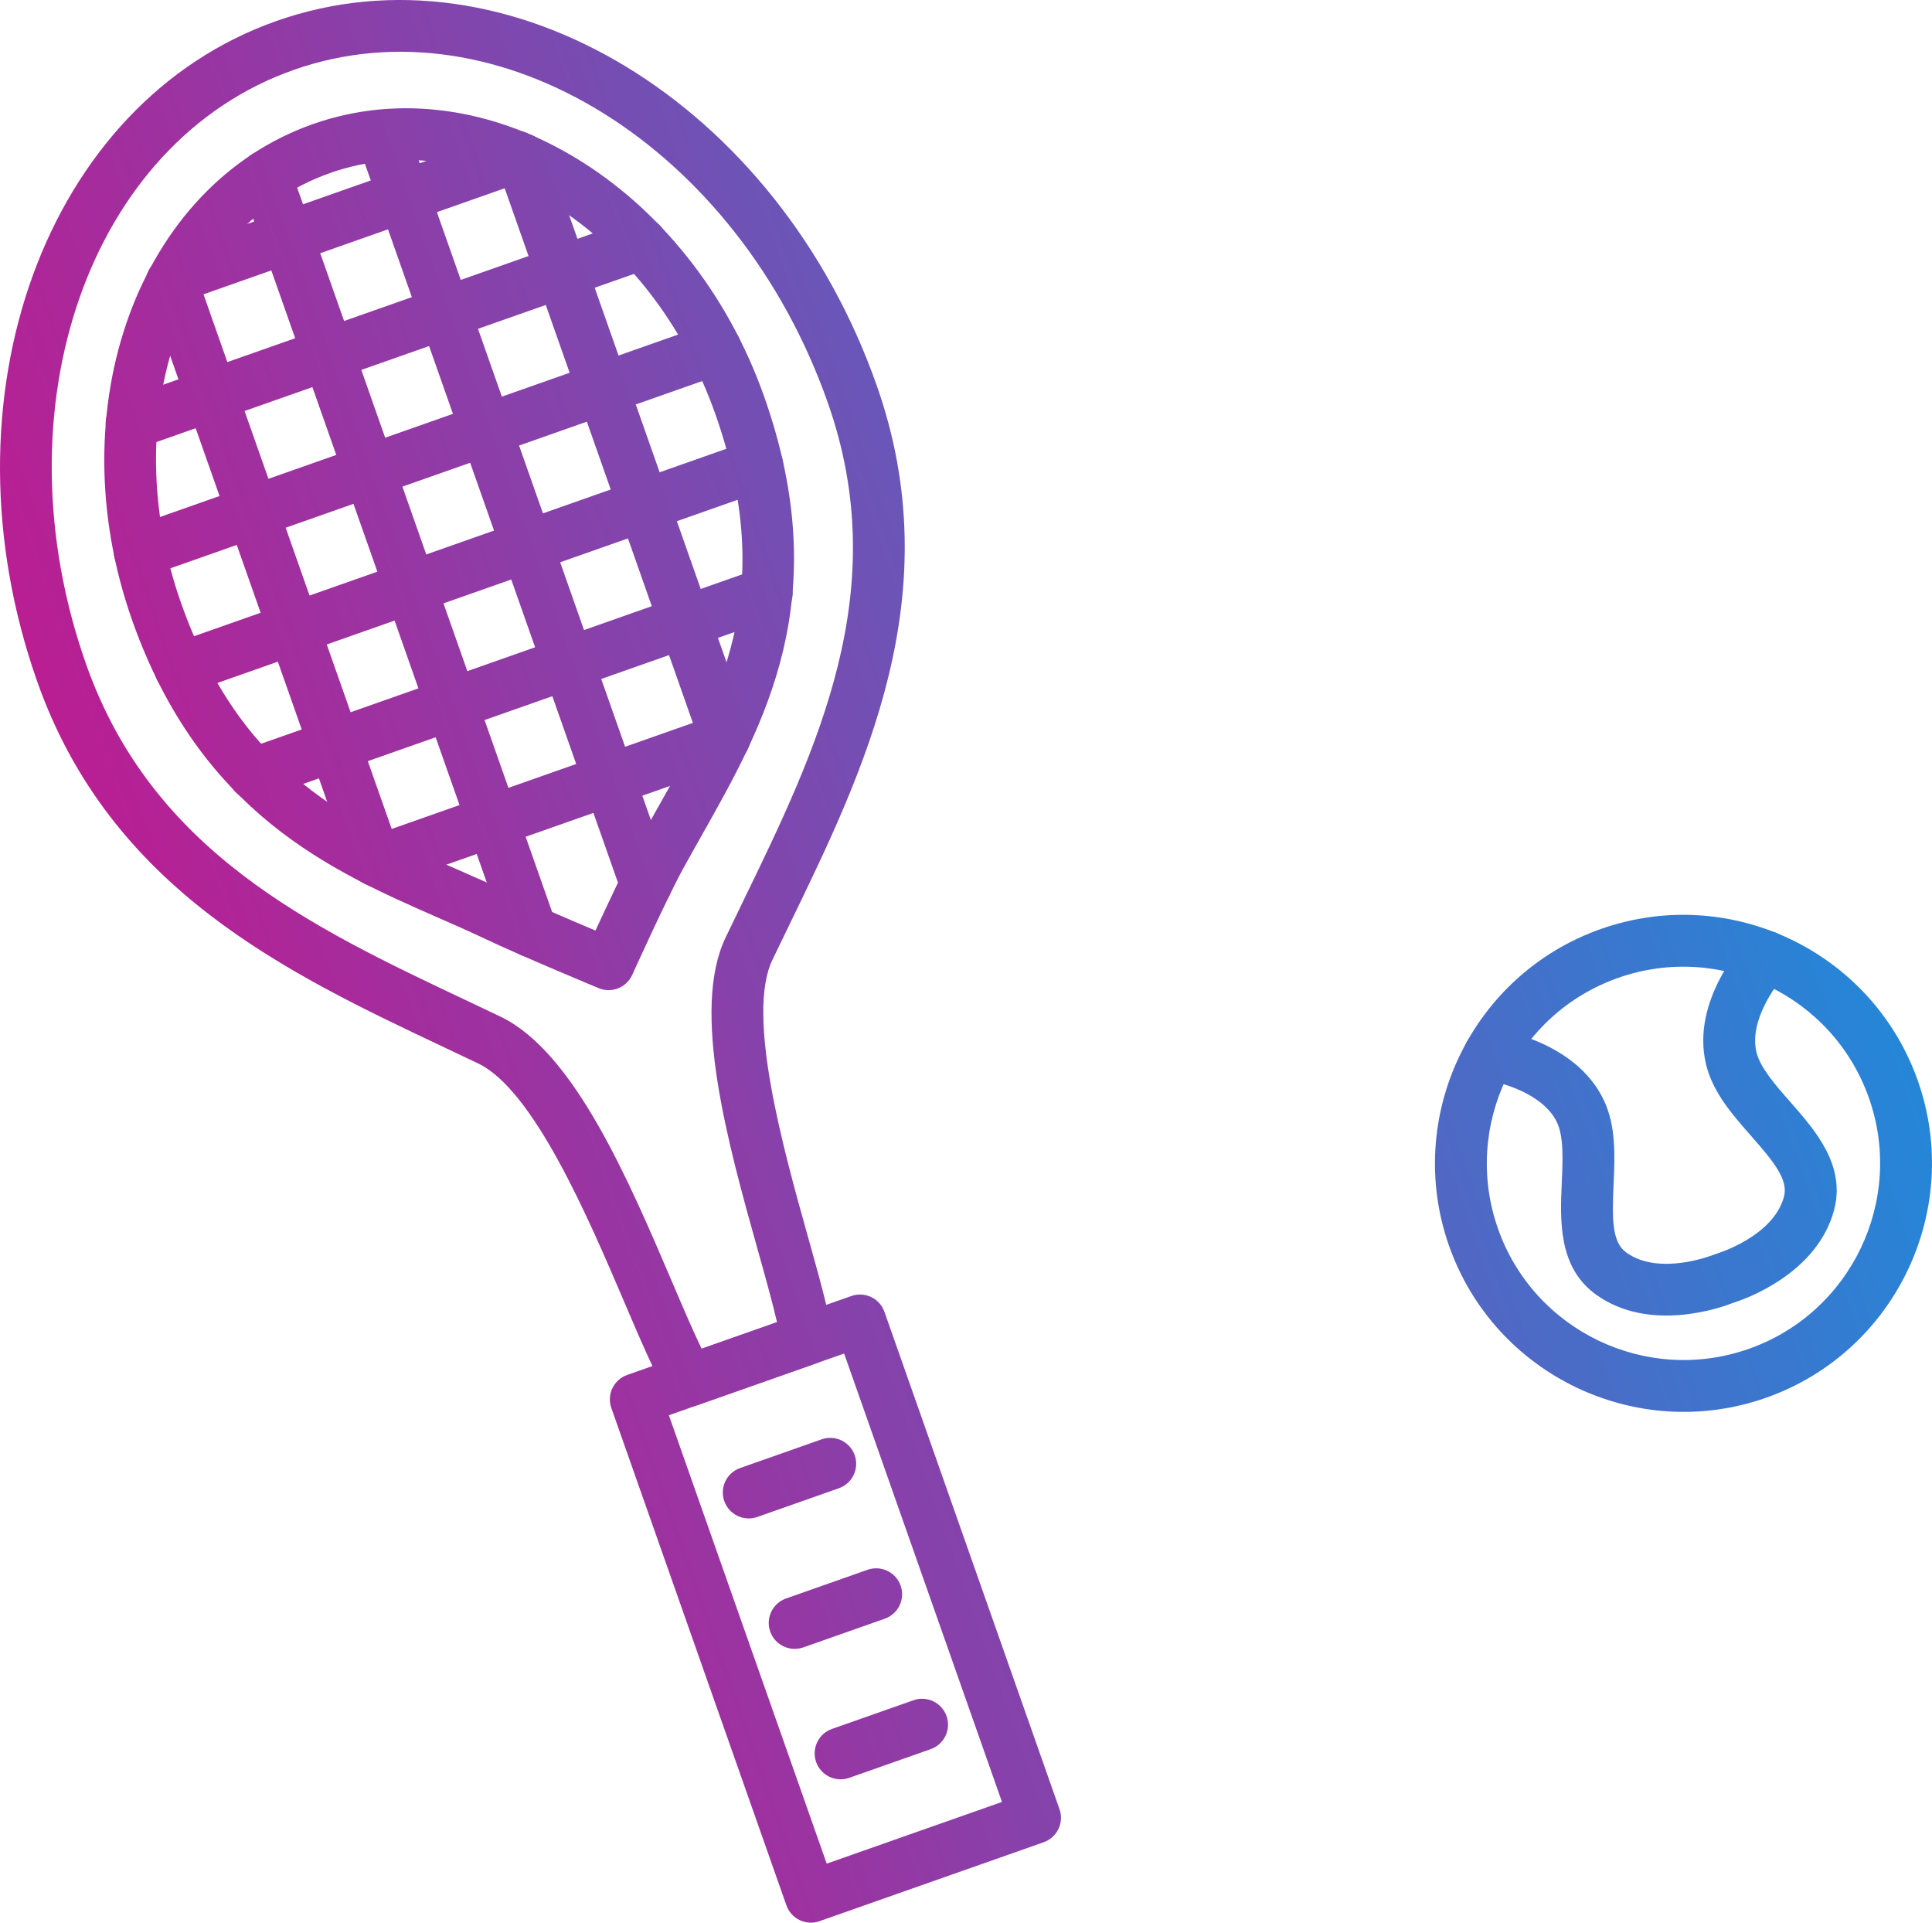 <?xml version="1.0" encoding="UTF-8"?><svg id="_レイヤー_2" xmlns="http://www.w3.org/2000/svg" xmlns:xlink="http://www.w3.org/1999/xlink" viewBox="0 0 115.582 115.007"><defs><style>.cls-1{fill:url(#_新規グラデーションスウォッチ_3-14);}.cls-1,.cls-2,.cls-3,.cls-4,.cls-5,.cls-6,.cls-7,.cls-8,.cls-9,.cls-10,.cls-11,.cls-12,.cls-13,.cls-14,.cls-15,.cls-16,.cls-17,.cls-18{stroke-width:0px;}.cls-2{fill:url(#_新規グラデーションスウォッチ_3-15);}.cls-3{fill:url(#_新規グラデーションスウォッチ_3-18);}.cls-4{fill:url(#_新規グラデーションスウォッチ_3-13);}.cls-5{fill:url(#_新規グラデーションスウォッチ_3-12);}.cls-6{fill:url(#_新規グラデーションスウォッチ_3-11);}.cls-7{fill:url(#_新規グラデーションスウォッチ_3-10);}.cls-8{fill:url(#_新規グラデーションスウォッチ_3-16);}.cls-9{fill:url(#_新規グラデーションスウォッチ_3-17);}.cls-10{fill:url(#_新規グラデーションスウォッチ_3);}.cls-11{fill:url(#_新規グラデーションスウォッチ_3-5);}.cls-12{fill:url(#_新規グラデーションスウォッチ_3-6);}.cls-13{fill:url(#_新規グラデーションスウォッチ_3-2);}.cls-14{fill:url(#_新規グラデーションスウォッチ_3-7);}.cls-15{fill:url(#_新規グラデーションスウォッチ_3-4);}.cls-16{fill:url(#_新規グラデーションスウォッチ_3-3);}.cls-17{fill:url(#_新規グラデーションスウォッチ_3-8);}.cls-18{fill:url(#_新規グラデーションスウォッチ_3-9);}</style><linearGradient id="_新規グラデーションスウォッチ_3" x1="43.516" y1="316.537" x2="193.947" y2="316.537" gradientTransform="translate(-150.613 -177.51) rotate(-19.395)" gradientUnits="userSpaceOnUse"><stop offset="0" stop-color="#e4007f"/><stop offset="1" stop-color="#00a0e9"/></linearGradient><linearGradient id="_新規グラデーションスウォッチ_3-2" x1="43.516" y1="315.19" x2="193.947" y2="315.19" xlink:href="#_新規グラデーションスウォッチ_3"/><linearGradient id="_新規グラデーションスウォッチ_3-3" x1="43.516" y1="267.36" x2="193.947" y2="267.36" xlink:href="#_新規グラデーションスウォッチ_3"/><linearGradient id="_新規グラデーションスウォッチ_3-4" x1="43.516" y1="258.084" x2="193.947" y2="258.084" xlink:href="#_新規グラデーションスウォッチ_3"/><linearGradient id="_新規グラデーションスウォッチ_3-5" x1="43.516" y1="324.81" x2="193.947" y2="324.81" xlink:href="#_新規グラデーションスウォッチ_3"/><linearGradient id="_新規グラデーションスウォッチ_3-6" x1="43.516" y1="324.81" x2="193.947" y2="324.81" xlink:href="#_新規グラデーションスウォッチ_3"/><linearGradient id="_新規グラデーションスウォッチ_3-7" x1="43.516" y1="316.537" x2="193.947" y2="316.537" xlink:href="#_新規グラデーションスウォッチ_3"/><linearGradient id="_新規グラデーションスウォッチ_3-8" x1="43.516" y1="333.082" x2="193.947" y2="333.082" xlink:href="#_新規グラデーションスウォッチ_3"/><linearGradient id="_新規グラデーションスウォッチ_3-9" x1="43.516" y1="255.094" x2="193.947" y2="255.094" xlink:href="#_新規グラデーションスウォッチ_3"/><linearGradient id="_新規グラデーションスウォッチ_3-10" x1="43.516" y1="256.446" x2="193.947" y2="256.446" xlink:href="#_新規グラデーションスウォッチ_3"/><linearGradient id="_新規グラデーションスウォッチ_3-11" x1="43.516" y1="256.619" x2="193.947" y2="256.619" xlink:href="#_新規グラデーションスウォッチ_3"/><linearGradient id="_新規グラデーションスウォッチ_3-12" x1="43.516" y1="255.108" x2="193.947" y2="255.108" xlink:href="#_新規グラデーションスウォッチ_3"/><linearGradient id="_新規グラデーションスウォッチ_3-13" x1="43.516" y1="236.55" x2="193.947" y2="236.55" xlink:href="#_新規グラデーションスウォッチ_3"/><linearGradient id="_新規グラデーションスウォッチ_3-14" x1="43.516" y1="273.557" x2="193.947" y2="273.557" xlink:href="#_新規グラデーションスウォッチ_3"/><linearGradient id="_新規グラデーションスウォッチ_3-15" x1="43.516" y1="266.154" x2="193.947" y2="266.154" xlink:href="#_新規グラデーションスウォッチ_3"/><linearGradient id="_新規グラデーションスウォッチ_3-16" x1="43.516" y1="258.754" x2="193.947" y2="258.754" xlink:href="#_新規グラデーションスウォッチ_3"/><linearGradient id="_新規グラデーションスウォッチ_3-17" x1="43.516" y1="251.352" x2="193.947" y2="251.352" xlink:href="#_新規グラデーションスウォッチ_3"/><linearGradient id="_新規グラデーションスウォッチ_3-18" x1="43.516" y1="243.951" x2="193.947" y2="243.951" xlink:href="#_新規グラデーションスウォッチ_3"/></defs><g id="_画像"><path class="cls-10" d="m105.652,83.61c-7.733,2.722-16.238-1.353-18.961-9.085s1.355-16.237,9.088-18.959c7.731-2.722,16.236,1.354,18.958,9.086,2.722,7.732-1.353,16.236-9.085,18.958Zm-8.843-25.118c-6.119,2.154-9.346,8.884-7.192,15.003,2.154,6.118,8.885,9.343,15.004,7.189,6.118-2.154,9.343-8.883,7.189-15.002s-8.884-9.343-15.001-7.19Z"/><path class="cls-13" d="m103.926,77.851c-.116.041-.207.071-.27.09-.683.272-4.968,1.805-8.172-.501-2.276-1.638-2.151-4.456-2.05-6.721.06-1.334.121-2.714-.285-3.576-.806-1.712-3.339-2.41-4.247-2.534-.847-.116-1.443-.895-1.329-1.742.113-.847.886-1.444,1.734-1.334.201.026,4.95.683,6.648,4.289.733,1.556.654,3.325.578,5.035-.094,2.12-.09,3.452.763,4.066,1.996,1.437,5.215.134,5.248.123.053-.023.113-.044.169-.06.03-.011,3.352-1.011,4.008-3.382.28-1.013-.55-2.053-1.952-3.647-1.131-1.286-2.301-2.616-2.704-4.288-.935-3.875,2.353-7.36,2.494-7.506.592-.621,1.575-.639,2.193-.046s.639,1.574.046,2.193c-.625.662-2.161,2.792-1.717,4.632.224.926,1.136,1.963,2.018,2.967,1.497,1.702,3.36,3.82,2.612,6.523-.959,3.464-4.612,5.007-5.785,5.42Z"/><path class="cls-16" d="m48.785,81.567l-0.0 0-7.052,2.481c-.707.249-1.49-.043-1.862-.694-.74-1.296-1.57-3.238-2.531-5.487-2.154-5.042-5.408-12.66-8.733-14.254-.683-.327-1.375-.654-2.074-.984-9.34-4.415-19.926-9.418-24.314-21.882C-3.73,23.845,2.696,6.129,16.545,1.253c13.849-4.876,29.957,4.907,35.907,21.808,4.387,12.461-.728,22.992-5.241,32.283-.338.697-.674,1.388-1.002,2.073-1.586,3.308.646,11.276,2.123,16.549.663,2.367,1.236,4.413,1.471,5.894.117.74-.311,1.458-1.017,1.706Zm-6.811-.892l4.511-1.588c-.273-1.182-.685-2.653-1.142-4.284-1.792-6.4-4.023-14.365-1.933-18.726.33-.69.668-1.386,1.009-2.088,4.455-9.173,9.062-18.658,5.105-29.898C44.144,8.804,29.811-.128,17.575,4.18,5.34,8.487-.236,24.429,5.146,39.716c3.958,11.242,13.493,15.749,22.713,20.107.703.333,1.401.662,2.089.992,4.379,2.098,7.632,9.713,10.246,15.833.66,1.546,1.256,2.94,1.78,4.027Z"/><path class="cls-15" d="m36.924,59.139c-.349.123-.742.122-1.109-.031-.187-.078-4.603-1.911-6.863-2.981-.89-.421-1.813-.826-2.754-1.239-6.34-2.783-14.229-6.245-18.299-17.806-4.465-12.682.389-25.987,10.819-29.659,10.43-3.672,22.548,3.658,27.013,16.34,4.239,12.041.01,19.541-3.722,26.158-.389.69-.778,1.379-1.157,2.071-.959,1.748-3.008,6.276-3.029,6.322-.182.401-.513.688-.899.824ZM19.748,10.35c-8.817,3.104-12.82,14.634-8.923,25.702,3.623,10.29,10.23,13.191,16.62,15.995.969.425,1.918.842,2.834,1.275,1.428.676,3.831,1.702,5.345,2.341.703-1.525,1.831-3.929,2.507-5.162.385-.703.779-1.403,1.175-2.105,3.739-6.629,7.27-12.891,3.498-23.604-3.897-11.068-14.24-17.548-23.056-14.444Z"/><path class="cls-11" d="m62.437,110.197l-13.412,4.722c-.808.284-1.694-.14-1.978-.948l-10.473-29.749c-.284-.808.14-1.694.948-1.978l13.412-4.722c.808-.284,1.694.14,1.978.948l10.473,29.749c.284.808-.14,1.694-.948,1.978Zm-12.979,1.28l10.485-3.691-9.443-26.823-10.485,3.691,9.443,26.823Z"/><path class="cls-12" d="m52.933,96.825l-4.877,1.717c-.808.284-1.694-.14-1.978-.948s.14-1.694.948-1.978l4.877-1.717c.808-.284,1.694.14,1.978.948s-.14,1.694-.948,1.978Z"/><path class="cls-14" d="m50.185,89.022l-4.877,1.717c-.808.284-1.694-.14-1.978-.948-.284-.808.14-1.694.948-1.978l4.877-1.717c.808-.284,1.694.14,1.978.948.284.808-.14,1.694-.948,1.978Z"/><path class="cls-17" d="m55.68,104.628l-4.877,1.717c-.808.284-1.694-.14-1.978-.948s.14-1.694.948-1.978l4.877-1.717c.808-.284,1.694.14,1.978.948s-.14,1.694-.948,1.978Z"/><path class="cls-18" d="m43.894,45.506c-.808.284-1.694-.14-1.978-.948L29.757,10.021c-.284-.808.14-1.694.948-1.978s1.694.14,1.978.948l12.159,34.537c.284.808-.14,1.694-.948,1.978Z"/><path class="cls-7" d="m39.164,54.359c-.808.284-1.694-.14-1.978-.948L21.422,8.635c-.284-.808.14-1.694.948-1.978s1.694.14,1.978.948l15.764,44.776c.284.808-.14,1.694-.948,1.978Z"/><path class="cls-6" d="m32.309,57.173c-.808.284-1.694-.14-1.978-.948L14.431,11.061c-.284-.808.14-1.694.948-1.978s1.694.14,1.978.948l15.9,45.163c.284.808-.14,1.694-.948,1.978Z"/><path class="cls-5" d="m22.959,52.906c-.808.284-1.694-.14-1.978-.948L8.812,17.395c-.284-.808.14-1.694.948-1.978s1.694.14,1.978.948l12.168,34.563c.284.808-.14,1.694-.948,1.978Z"/><path class="cls-4" d="m31.406,10.834l-20.378,7.174c-.808.284-1.694-.14-1.978-.948s.14-1.694.948-1.978l20.378-7.174c.808-.284,1.694.14,1.978.948s-.14,1.694-.948,1.978Z"/><path class="cls-1" d="m43.8,45.703l-20.684,7.282c-.808.284-1.694-.14-1.978-.948-.284-.808.14-1.694.948-1.978l20.684-7.282c.808-.284,1.694.14,1.978.948s-.14,1.694-.948,1.978Z"/><path class="cls-2" d="m46.386,36.946l-30.682,10.802c-.808.284-1.694-.14-1.978-.948s.14-1.694.948-1.978l30.682-10.802c.808-.284,1.694.14,1.978.948s-.14,1.694-.948,1.978Z"/><path class="cls-8" d="m45.821,29.3l-34.515,12.151c-.808.284-1.694-.14-1.978-.948s.14-1.694.948-1.978l34.515-12.151c.808-.284,1.694.14,1.978.948s-.14,1.694-.948,1.978Z"/><path class="cls-9" d="m43.324,22.331l-34.45,12.128c-.808.284-1.694-.14-1.978-.948s.14-1.694.948-1.978l34.45-12.128c.808-.284,1.694.14,1.978.948.284.808-.14,1.694-.948,1.978Z"/><path class="cls-3" d="m38.896,16.043l-30.508,10.74c-.808.284-1.694-.14-1.978-.948-.284-.808.14-1.694.948-1.978l30.508-10.74c.808-.284,1.694.14,1.978.948.284.808-.14,1.694-.948,1.978Z"/></g></svg>